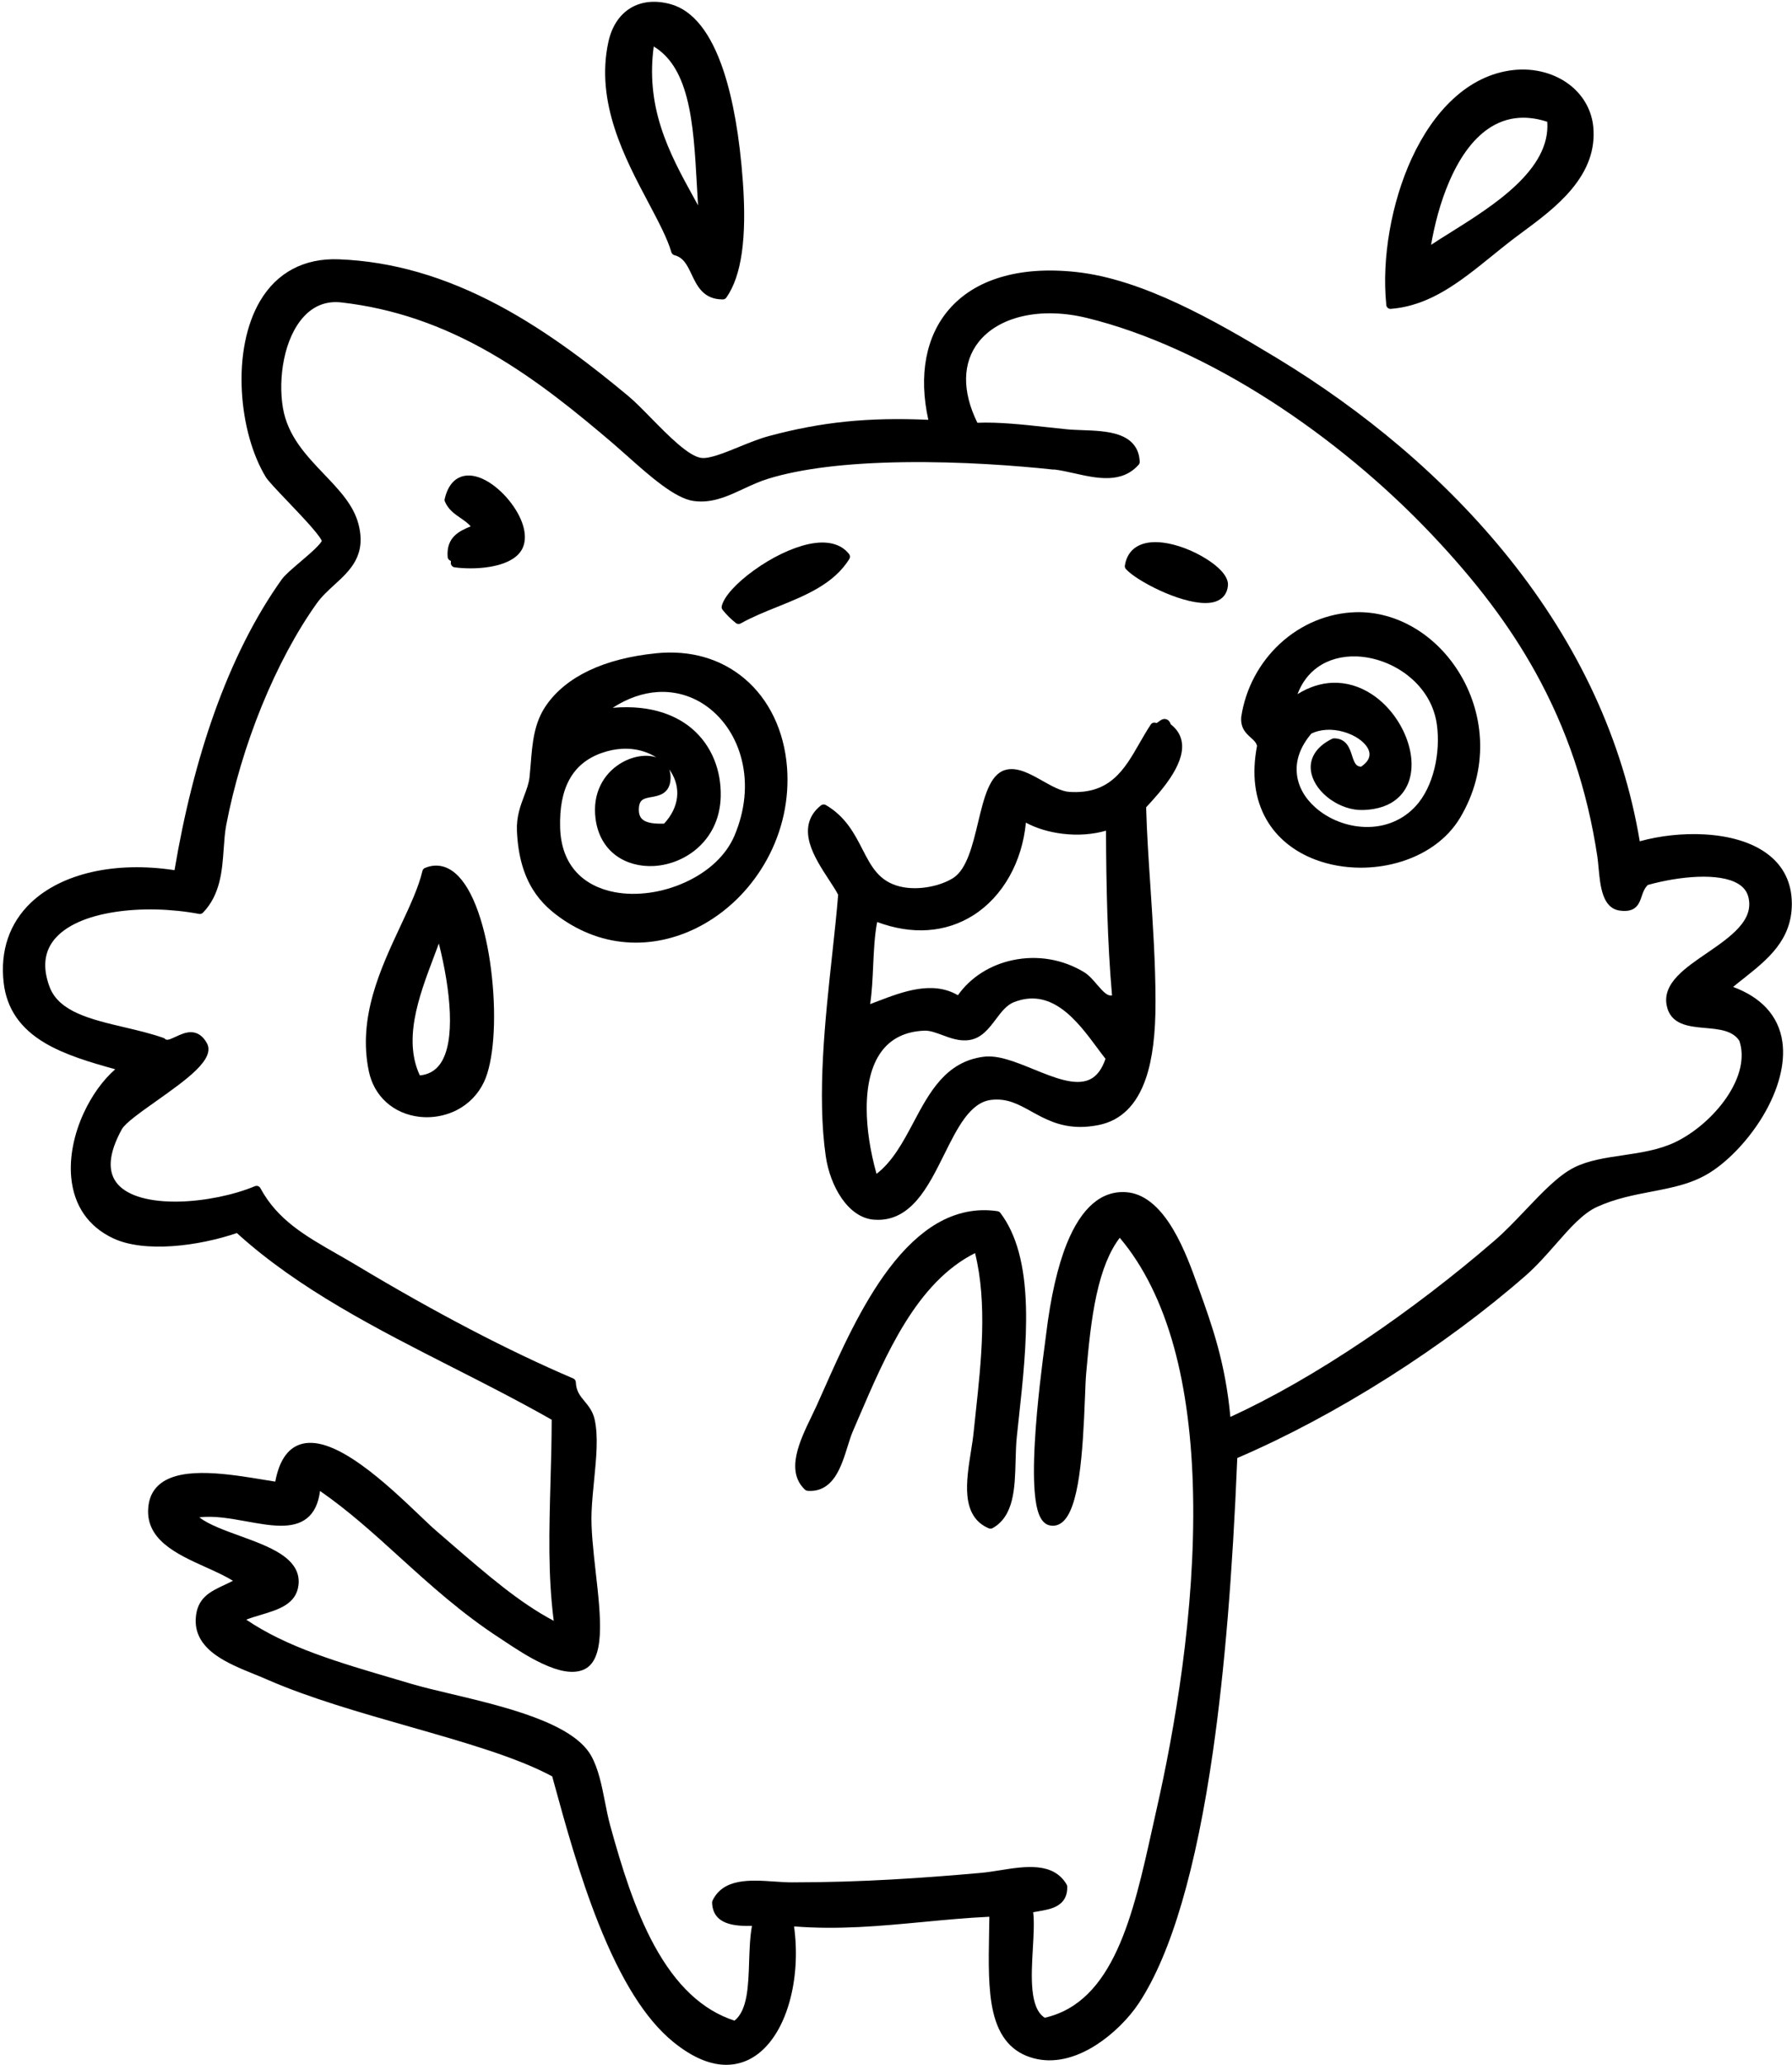 <?xml version="1.0" encoding="UTF-8" standalone="no"?><svg xmlns="http://www.w3.org/2000/svg" xmlns:xlink="http://www.w3.org/1999/xlink" fill="#000000" height="3823.7" preserveAspectRatio="xMidYMid meet" version="1" viewBox="-5.3 -3.4 3320.6 3823.7" width="3320.6" zoomAndPan="magnify"><g><path d="M1032.7,1529.3c1,34.3,11.2,62.2,30.5,83c17.1,18.5,41.5,31.1,70.5,36.6c40.6,7.6,88,1,130.2-18 c44.1-20,76.8-50.8,92-86.9c19.7-46.6,24.4-94.8,13.5-139.4c-9.9-40.7-32.5-75.8-63.5-98.7c-27.1-20-58.9-29.6-92-27.6 c-28,1.6-56.5,11.6-83.8,29.2c75.7-6.4,121.6,16.9,147.6,39.2c17.8,15.3,31.5,34.4,40.5,56.7c8.6,21.1,12.7,44,12.1,68 c-0.8,37.2-14.8,69.6-40.3,93.5c-22.4,20.9-52.9,33.9-83.6,35.6c-26.1,1.4-50.9-5.4-69.8-19.2c-21.2-15.5-34.4-39-38.2-68.1 c-3-23,0.1-44.1,9.3-62.6c7.9-16,20.2-29.6,35.6-39.3c22.3-14.1,48.4-18.5,67.6-12c-7.3-4.7-15.5-8.4-24.1-11.1 c-24.2-7.5-51-6.4-77.7,3.2c-0.3,0.1-0.6,0.2-0.9,0.3C1055.3,1410.9,1030.6,1456,1032.7,1529.3z" fill="none"/><path d="M2432.1,1492c24.7,21.8,58.1,34.9,91.8,35.9c36.8,1.1,70.3-12.7,94.2-38.9c15.8-17.3,27.7-41.5,34.6-69.9 c6.4-26.5,7.9-55.3,4.3-81.2c-6.2-44.5-32.3-73.4-53-89.9c-27.2-21.6-62-34.7-95.5-35.9c-27.6-1-52.7,6-72.5,20.1 c-16.8,12-29.3,28.7-37.2,49.7c21.2-13.1,42.9-20.1,65-21c25.2-0.9,50.5,6.5,73.2,21.6c25.5,16.9,46.8,42.5,60,72.2 c13.3,29.9,16.7,59.9,9.5,84.6c-6,20.8-25.3,55.8-87.2,57.2c-19.7,0.4-41.4-6.7-59.5-19.5s-30.8-30-35-47.2 c-6.4-26.5,7.5-50.2,38.2-65.2c1.1-0.5,2.3-0.8,3.5-0.8c23,0.1,28.9,18.4,33.3,31.8c4.6,14.2,7.5,20.2,16.8,20.7 c15.3-10.4,19.4-22.1,12.1-34.8c-7.1-12.5-24-23.8-44-29.6c-21.5-6.2-43.3-5.1-60.2,3c-20.6,24.6-29.7,49.9-27,75.2 C2400.1,1452.9,2412,1474.3,2432.1,1492z" fill="none"/><path d="M797.8,1771c-13.1,34.7-28,73.9-34.7,112.5c-7.2,41.2-4.1,75.5,9.7,104.6c15.9-1.5,28.1-8.3,37.2-20.7 c30.1-41,19.7-138.1-1.9-223.7C804.8,1752.5,801.3,1761.6,797.8,1771z" fill="none"/><path d="M1288.2,377c-0.9-13.2-1.6-26.5-2.3-39.5c-3.1-55.6-6.2-113.1-18.6-159.9c-12.3-46.7-31.9-77.2-61.2-94.8 c-6.9,50.7-2.5,99.7,13.3,149.5c15.1,47.4,38.3,89.6,60.8,130.4C1282.9,367.5,1285.6,372.3,1288.2,377z" fill="none"/><path d="M2861.7,222.1c-15.4-5-30.2-7.5-44.4-7.5c-21,0-40.6,5.5-58.7,16.4c-30.4,18.4-56.5,51.8-77.4,99.2 c-18.5,42-29,85.8-34.8,119.8c11.1-7.4,23.5-15.1,36.4-23.2C2761.3,377.7,2868.2,310.8,2861.7,222.1z" fill="none"/><path d="M1202,1472.6c-14.3,2.6-23,4.2-23.5,22.2c-0.2,8.2,1.7,14.2,5.9,18.4c8.4,8.3,25.8,9.1,40.9,8.6 c13.8-15,22.1-31.8,24-48.9c1.8-16.4-2.2-32.7-11.5-47.1c-0.9-1.4-1.9-2.9-2.9-4.3c2.4,6.4,3,13.7,2,21.7 C1233.6,1466.9,1215.3,1470.2,1202,1472.6z" fill="none"/><path d="M2044.1,1534.7c-24.3,7-52.4,9.1-80.2,5.7c-25.3-3.1-49-10.3-68.2-20.6c-6.9,73.3-42.6,136.6-97.1,171.3 c-25.7,16.3-54.3,25.7-85.1,27.7c-30,2-61.4-3-93.4-15c-4.8,24.4-6.1,53-7.4,80.8c-1.1,24-2.2,48.7-5.6,71.2 c4.8-1.8,9.8-3.7,15-5.7c45-17.2,100.6-38.4,147.6-10.7c23.6-33.2,59.5-56.1,102.1-65.1c45.5-9.5,92.4-1.6,131.9,22.5 c8.7,5.3,16.2,14,23.4,22.4c12.8,14.9,20.2,22.2,28.2,20.3C2046.5,1740,2044.6,1634.6,2044.1,1534.7z" fill="none"/><path d="M2168.7,2272.5c20.9,35.1,35.6,76.1,46.3,106.1l2.2,6c24,66.7,48.7,135.6,57.9,235.8 c77.7-35.7,161.6-83.7,249.4-142.8c81.9-55.2,165-118.8,240.4-184c19.3-16.7,38.6-37,57.3-56.6c31.5-33,61.2-64.2,90.3-78.7 c26.2-13,57-17.6,89.7-22.4c33-4.9,67.1-9.9,97.2-24.3c35.8-17.1,71.3-47.9,94.9-82.3c25.8-37.7,34.3-75.1,23.9-105.5 c-12.7-19.1-37.4-21.3-63.5-23.7c-30.3-2.7-64.6-5.7-71.3-42.7c-3.3-18.3,3.3-35.9,20.4-53.7c14.2-14.8,33.5-28,53.9-42 c21.8-14.9,44.3-30.3,59.6-47.5c16.4-18.4,22.1-35.9,18-55.1c-2.4-11.1-8.8-19.6-19.5-26.1c-34.8-20.9-108.7-13.9-167.2,2.3 c-6.4,6.2-9,13.8-11.4,21.2c-4.1,12.1-9.1,26.9-31.8,26.9c-2.6,0-5.4-0.2-8.5-0.6c-32.6-4.3-36.5-45.7-39.5-79 c-0.7-7.6-1.4-14.8-2.3-21.2c-18.8-124.6-56.5-236.5-115-341.8c-47.8-86-108.9-167.1-192.3-255c-87.5-92.3-190.4-177.6-297.6-246.6 c-115.6-74.4-233.3-127.6-340.5-153.8c-42.7-10.5-84.4-11.5-120.4-3.1c-34.7,8.1-62.6,24.6-80.8,47.6 c-30.1,38.2-30.9,91.2-2.2,149.5c39.4-1.6,84.7,3.3,128.5,8.1c12.2,1.3,24.7,2.7,36.7,3.9c8.6,0.8,18.2,1.2,28.4,1.6 c22.6,0.8,48.2,1.7,68.3,8.7c24.8,8.6,37.9,25.4,38.9,49.8c0.1,2.1-0.6,4.1-2,5.6c-31.5,35.5-78,25.1-119.1,15.9 c-13.1-2.9-25.5-5.7-37.2-7.1c-0.8,0.2-1.7,0.2-2.5,0.1c-66.9-7-169.1-15.1-276.7-13.6c-105.4,1.5-189.9,11.8-251.2,30.7 c-15.9,4.9-30.9,11.9-45.4,18.6c-25.9,12-50.6,23.5-78.7,23.5c-4.4,0-8.9-0.3-13.5-0.9c-34.9-4.6-82.4-47-124.4-84.4 c-9.2-8.2-17.8-15.9-25.6-22.5c-64.4-54.8-140.3-117.4-226-166.8c-91.2-52.5-181.9-83.3-277.5-94.1c-26.6-3-49.5,5.5-68.2,25.3 c-38.4,40.6-49.1,116.2-40,170.1c8.8,52.4,43.2,88.3,76.4,123.1c27.9,29.2,54.3,56.9,63.6,92.2c15.1,58-15.2,85.7-44.5,112.5 c-11.5,10.5-23.4,21.5-32.6,34.2c-37.4,52.4-72.8,118.4-102.3,190.8c-29.2,71.7-51.9,147.9-65.7,220.5c-2.5,13.4-3.6,27.9-4.6,43.4 c-2.7,39.7-5.9,84.7-38.4,118.3c-1.9,1.9-4.6,2.8-7.2,2.3c-52.2-9.7-107.5-11-155.7-3.6c-52.4,8-91.1,25.4-112,50.3 c-19.6,23.4-22.7,53.1-9.3,88.5c17.4,46.1,76.4,60,139,74.8c24.4,5.7,49.5,11.7,72.2,19.7c1.2,0.4,2.3,1.1,3.1,2 c2.7,2.9,8,1.1,19.5-4.3c8.4-4,18-8.4,27.9-8.4l0,0c12.2,0,22.2,6.8,29.7,20.2c16.4,29.5-37.2,67.4-94,107.6 c-28.2,19.9-57.3,40.6-63.5,51.9c-25,45.4-27.3,79.8-7.1,102.4c19.3,21.5,59.4,32.7,113,31.6c47.1-1,101-11.9,140.7-28.5 c3.8-1.6,8.2,0,10.1,3.6c31.6,58.7,82.8,88,142.1,122c11.7,6.7,23.7,13.6,35.8,20.8c146.3,87.8,281.4,158.3,401.7,209.6 c2.8,1.2,4.7,3.9,4.9,7c0.8,16.6,8,25.3,16.3,35.4c7.1,8.6,15.1,18.3,18.5,33.2c7.1,31.4,3.2,70.9-0.9,112.7 c-1.9,19.4-3.9,39.4-4.7,58.7c-1.4,31.2,3.2,71.8,7.6,111.2c9.6,85.5,18.8,166.3-24.6,182c-18.4,6.7-42.7,2.7-74.3-12.1 c-25.3-11.9-50.7-28.7-69.3-40.9c-3.4-2.2-6.5-4.3-9.4-6.2c-71.1-46.2-129.3-99-185.6-150c-48.8-44.2-95-86.2-147.6-122.6 c-3,23.3-11,39.9-24.2,50.5c-26.5,21.2-67.9,13.8-111.7,5.9c-30-5.4-60.9-10.9-87.8-7.5c17.6,13.3,46.6,23.8,74.7,34.1 c26.9,9.8,54.7,19.8,75.3,33.1c25.1,16.1,36.2,34.9,33.9,57.3c-3.7,36.2-37.3,46.3-69.7,56c-9.1,2.7-18.5,5.5-27.2,8.9 c75.5,51.2,169.6,78.8,277.7,110.5c9.7,2.8,19.5,5.7,29.4,8.7c19.3,5.7,44.4,11.7,71.1,18c100.6,23.9,225.8,53.7,260.5,114.1 c13.7,24,19.9,55.3,25.9,85.6c3,15,6,30.5,9.9,44.7c20.9,75.9,45.3,155.2,81.5,221.6c40.6,74.3,89.2,120,148.7,139.4 c24.1-19.1,25.6-64.7,27.1-108.9c0.7-22.7,1.5-46,5.3-66.6c-32,0.7-72.4-2-73.9-43c0-1.3,0.2-2.6,0.8-3.8 c20.1-41.8,70.5-38.3,114.9-35.3c11.5,0.8,22.3,1.5,32.4,1.5c132.1,0,246-8.4,349.5-17.5c11.3-1,23.3-2.9,35.9-4.9 c46.4-7.4,98.9-15.8,123.5,26.4c0.7,1.2,1,2.5,1.1,3.8c0.5,16.3-5.8,28.3-18.6,35.7c-10.4,6-23.6,8.2-36.5,10.4 c-2.7,0.5-5.4,0.9-8,1.4c2.2,18.2,0.8,41.8-0.6,66.6c-3,52-6.4,110.7,22,128.8c127.9-28.8,163.9-191.1,198.8-348.1 c2.7-12,5.4-24.3,8.1-36.3c33.4-147.2,72.2-368,68-584.2c-2-103.2-13.9-195-35.3-272.9c-22.7-82.7-56.5-150.9-100.6-202.8 c-18.8,24.7-32.9,59.3-43,105.5c-9.8,44.8-14.7,94.3-19.2,145.5c-0.9,9.7-1.5,25.6-2.2,44.1c-4,104.1-10.6,207.7-43,232.3 c-6.8,5.2-14.8,6.9-23,5c-18.8-4.4-24-32.8-26.4-53.7c-2.7-24.2-2.9-57.5-0.6-99.1c4-73.5,14.7-153.2,19.2-187.2 c0.8-6.1,1.4-10.5,1.7-13.1c8.4-69.6,21.4-126.5,38.6-169c26.7-65.9,63.7-97.8,110-94.9C2113.6,2206.3,2142.9,2229.3,2168.7,2272.5 z M2295,1324.5c0-0.2,0-0.3,0.1-0.5c7.8-51.9,33.4-100,72-135.6c39-35.9,88.7-56.5,140-58c76.2-2.2,150.7,42.3,194.3,116.1 c22.6,38.3,35.2,81.8,36.3,125.7c1.2,48.4-11.1,94.8-36.6,138c-23.9,40.5-66.2,70.6-119.1,84.8c-21.3,5.7-43.4,8.5-65.4,8.5 c-29.5,0-58.7-5.1-84.8-15.1c-40-15.3-71.2-41-90.3-74.5c-21.6-37.8-27.4-83.5-17.2-136c-1.7-6.4-6.1-10.3-11.5-15.2 C2303.9,1354.9,2293.2,1345.4,2295,1324.5z M2079.1,1043.7c5.1-31.9,30.8-47.4,70.5-42.4c25.1,3.1,55.1,14.4,80.1,30 c36.9,23.1,41.1,40.9,40.4,49.4c-1.4,15-9.4,25.3-23.3,29.9c-5.4,1.8-11.7,2.6-18.6,2.6c-49,0-128.2-41.7-147.2-62.9 C2079.4,1048.5,2078.7,1046.1,2079.1,1043.7z M818.5,920.7c7.2-30.5,23.3-40,35.6-42.6c13.7-2.9,29.9,1.3,46.8,11.9 c14.7,9.2,29.3,23,41.1,38.8c23.9,32,31.3,63.8,19.8,85.1c-14.3,26.7-58.4,35.3-95.4,35.3c-10.7,0-20.8-0.7-29.5-1.9 c-1.7-0.2-3.3-1-4.6-2.3l-0.1-0.1c-1.8-1.8-2.6-4.2-2.3-6.7c0.2-1.7,0.1-2.5,0-2.9h-0.1c-3.2-0.9-5.5-3.7-5.8-7.1 c-2.9-37,22-48.2,42.7-56.8c-4.9-5.8-11.6-10.4-18.5-15.2c-11.3-7.8-23-15.9-29.4-30.4C818.3,924.1,818.1,922.4,818.5,920.7z M891.8,1999.8c-10.8,23-28.5,41.2-51.2,52.7c-16.7,8.5-35.8,12.9-54.9,12.9c-4.6,0-9.3-0.3-13.9-0.8 c-47.9-5.6-83.7-37.8-93.5-84.1c-20.9-99.5,21.4-189.8,58.7-269.4c17.1-36.6,33.3-71.2,40.6-101.8c0.6-2.5,2.4-4.6,4.8-5.6 c22.3-9.1,43.9-3.5,62.4,16c15.7,16.5,29.2,42.8,40.3,78.2c9.8,31.3,17.2,68.7,21.4,108.3C915.1,1886.6,909.3,1962.5,891.8,1999.8z M1415.7,1588.4c-27.3,49.8-66.9,90.7-114.6,118.3c-40.2,23.3-84.5,35.6-128,35.6c-0.2,0-0.4,0-0.6,0 c-47.8-0.1-93.1-14.5-134.8-42.7c-39.7-27-81-67.5-85.2-163.9c-1.2-26.6,6.6-47.1,13.4-65.2c4.5-12,8.8-23.3,10-35.2 c0.8-7.9,1.4-15.9,2.1-23.6c3.1-39.2,6.1-76.2,28.5-108.5c37.1-53.6,107.4-87.1,203.5-96.7c0.2,0,0.4-0.1,0.6-0.1 c63-6.2,119.5,9.9,163.4,46.8c45.8,38.4,73.8,97,78.9,164.9C1457.4,1477,1444.5,1535.9,1415.7,1588.4z M1435.4,1120.3 c-23.2,9.4-47.2,19.1-68.2,30.8c-1.2,0.7-2.6,1-3.9,1c-1.8,0-3.5-0.6-5-1.7c-9.3-7.4-17.6-15.6-24.7-24.6c-1.5-1.9-2.1-4.5-1.5-6.9 c4.2-17.4,26.3-42,59-65.7c33.8-24.5,70.9-42.4,101.9-49c34-7.3,59.9-1,75,18.4c2.1,2.6,2.3,6.3,0.5,9.1 C1539.8,1078.2,1486.7,1099.6,1435.4,1120.3z M1882.9,2621.4c-1.3,12.3-2.6,23.9-3.8,35.4c-1.5,14.3-1.9,29.9-2.3,44.9 c-1.4,50.4-2.8,102.4-42.6,124.6c-1.2,0.7-2.5,1-3.9,1c-1.1,0-2.1-0.2-3.1-0.6c-23.7-10-36.7-29.7-39.7-60.4 c-2.5-25.2,2.1-53.9,6.5-81.6c2-12.6,3.9-24.4,5-35.5c1.2-12.1,2.6-24.7,3.9-36.8c10.2-95.1,21.8-202.4-1.2-295.4 c-107.9,53.9-165.2,187.3-215.9,305.4c-3.6,8.4-7.2,16.7-10.7,24.9c-3.3,7.6-6.3,17.3-9.5,27.5c-5.8,18.5-12.3,39.5-22.9,55.5 c-13,19.7-30.3,28.7-51.5,26.9c-1.8-0.2-3.5-0.9-4.8-2.2c-36.5-34.6-9.5-90.5,12.2-135.4c3.3-6.9,6.5-13.4,9.3-19.6 c4.7-10.2,9.6-21.3,14.8-33.1c28.8-64.9,68.3-153.7,119.7-221.5c28.3-37.3,58.1-65.3,88.4-83.1c35.8-21,73.6-28.7,112.5-22.9 c2.1,0.3,3.9,1.4,5.2,3.1c29.8,39.2,45.4,95.8,47.7,173.3C1898,2482.5,1890,2556.3,1882.9,2621.4z M2118,1993.8 c-16.8,49.1-46.3,78.2-87.7,86.4c-12.2,2.4-23.4,3.5-33.7,3.5c-39,0-66.1-15-90.5-28.5c-24.3-13.5-45.4-25.1-74.8-21.6 c-39.1,4.7-62.5,51.7-87.2,101.5c-14.9,30-30.3,61-50.1,83.9c-21.3,24.6-45,36.7-72.2,36.7c-2.7,0-5.4-0.1-8.1-0.3 c-47.8-4-81-62.3-88.9-117.7c-16.3-113.4-1.1-252.7,12.2-375.6c4.2-38.8,8.2-75.6,10.8-108.4c-4.2-8-10.4-17.5-17-27.6 c-13.6-20.8-29-44.4-35.7-68c-8.2-29-1.2-52.5,20.9-69.9c2.6-2,6.2-2.3,9-0.6c36.7,21.4,53.1,53.4,67.7,81.7 c16.5,32.1,30.8,59.9,70.2,69.3c35.5,8.4,77.4-2.2,98.8-16.4c24.7-16.4,35.3-60.4,45.5-102.9c10.9-45.3,21.2-88.1,50-96.6 c22.1-6.5,46.1,7,69.3,20.1c17.1,9.6,34.9,19.6,50.1,20.5c34.3,2,60.4-5.9,82.1-24.8c19.7-17.1,33.2-40.7,47.6-65.6 c6.6-11.4,13.4-23.2,20.8-34.4c2.3-3.4,6.7-4.5,10.3-2.7l0,0c1-0.1,3.4-1.9,4.7-2.9c3.5-2.6,8.4-6.2,14.3-4c4.6,1.7,6.7,6,7.7,9.2 c12.3,9.3,19.3,21.1,20.8,35.2c4.6,41.2-40.2,90-64.3,116.2c-0.7,0.8-1.5,1.6-2.1,2.3c1.3,46.9,4.5,96.1,8,148.1 c4.6,69.2,9.3,140.8,9.4,210.8C2136,1911.3,2130.2,1958.2,2118,1993.8z" fill="none"/><path d="M1687.4,2075c29.5-55.4,59.9-112.7,130.2-121.6c26.9-3.4,58.6,9.5,92.1,23.1c38.2,15.6,77.7,31.6,104.4,19 c12.9-6.1,22.4-18.7,29.1-38.3c-5.1-6.3-10.4-13.5-16-21.1c-17.2-23.2-38.6-52.1-64.2-70.7c-28.7-20.9-57.8-25.2-88.8-13.3 c-0.2,0.1-0.4,0.2-0.7,0.2c-13.6,5.5-23.3,18.3-33.6,31.9c-13,17.2-26.4,35-49.3,38.3c-17.9,2.7-34.9-3.7-50-9.3 c-11.2-4.2-21.8-8.1-31.4-8.1c-0.4,0-0.8,0-1.2,0c-35.6,1.3-62.7,14.7-80.8,39.8c-17.6,24.6-26.5,59.7-26.5,104.3 c0,36.8,6.3,78.4,18.2,121C1648.9,2147.3,1668.4,2110.6,1687.4,2075z" fill="none"/><g id="change1_1"><path d="M1238.8,463.7c0.8,2.7,3,4.8,5.7,5.5c16.9,4.3,23.8,18.8,31.8,35.7c10.3,21.7,22,46.2,57.8,46.2 c2.6,0,5-1.3,6.5-3.4c28.2-39.9,38.2-110.3,30.6-215.3c-6-82.2-18-150.9-35.7-204.4C1312,57.2,1278.9,15.6,1237,4.2 c-28-7.6-53.6-5-73.9,7.3c-20.7,12.6-34.9,34.4-41.1,62.9c-24.3,112,30.5,215.1,74.5,298C1215.1,407.6,1231.2,437.8,1238.8,463.7z M1206.1,82.7c29.3,17.7,48.9,48.1,61.2,94.8c12.3,46.8,15.5,104.3,18.6,159.9c0.7,13,1.5,26.3,2.3,39.5c-2.6-4.7-5.2-9.5-7.9-14.4 c-22.5-40.8-45.7-83-60.8-130.4C1203.6,182.4,1199.2,133.4,1206.1,82.7z" fill="#000000"/></g><g id="change1_2"><path d="M2563.4,560.9c0.2,4.3,3.7,7.7,8,7.7h0.1c0.3,0,0.7,0,1-0.1c73-5.9,128.9-51.1,188-98.9 c10.3-8.3,21-17,31.8-25.4c7.4-5.8,15.6-11.8,24.2-18.2c29.9-22.1,63.7-47.2,89.8-78.2c31-36.9,44.3-74.4,40.9-114.9 c-2.6-30.2-17.2-57.5-41.2-77.1c-28.6-23.3-67.9-34-107.8-29.4c-40.4,4.7-77.8,22.8-111.2,53.8c-29.8,27.6-55.5,64.6-76.4,109.8 c-37.6,81.6-55.7,184.9-47.2,270C2563.4,560.4,2563.4,560.7,2563.4,560.9z M2646.5,450c5.9-33.9,16.3-77.8,34.8-119.8 c20.9-47.4,46.9-80.8,77.4-99.2c18.1-10.9,37.7-16.4,58.7-16.4c14.2,0,29,2.5,44.4,7.5c6.5,88.7-100.4,155.6-178.8,204.7 C2670,434.9,2657.6,442.6,2646.5,450z" fill="#000000"/></g><g id="change1_3"><path d="M3267.6,1862.9c-15.2-16.2-35.8-29.2-61.4-38.7c6.5-5.4,13.1-10.7,19.7-15.8c43.9-34.9,89.4-71,89.1-138.7 c-0.2-38.9-15.6-69.9-45.9-92.3c-28.1-20.8-68.5-33.1-116.9-35.7c-39.4-2.1-81.3,2.4-119,12.8c-31.1-186-112.5-362.3-242-524 c-58.3-72.8-126.3-142.4-202.1-206.8c-70.4-59.8-147.6-115.2-229.4-164.7c-115.5-69.9-248.9-145.6-371-158.7 c-52.8-5.7-100.1-2.4-140.5,9.9c-39.1,11.8-70.9,31.7-94.7,59.1c-43.3,49.9-56.9,122.2-38.6,204.7c-111.5-4.9-197.7,3.9-295,30 c-17.7,4.7-37.1,12.6-55.8,20.2c-26.7,10.9-54.4,22.2-69.6,20.4c-23.5-2.7-62-41.9-92.9-73.4c-15.6-15.9-30.4-31-43-41.5 c-62.1-51.6-145.3-117.1-238.8-167.1c-101-53.9-198.1-81.9-297.1-85.8c-64.4-2.5-115,24.4-146.3,77.6 c-25.2,42.9-37.1,102.3-33.5,167.1c3.3,60,19.5,117.7,44.3,158.5c4.2,6.9,18,21.4,40,44.5c14.2,14.9,30.2,31.7,42.7,45.8 c17,19.3,20.4,26,21.1,27.9c-0.5,1.3-2.8,5.3-12.3,14.5c-7.7,7.5-17.7,16-27.3,24.2c-15.5,13.2-28.9,24.6-34.7,32.8 c-48.8,68.3-91,151.9-125.4,248.6c-30.9,87-55.5,184.4-73.2,289.7c-109.6-16.7-208.6,5.6-266,60.1c-39.9,37.9-57.4,89.3-50.6,148.4 c5.6,47.9,30.6,84.4,76.5,111.6c37.3,22.1,84.1,35.8,130.2,48.6c-22.9,20.1-43.3,48.4-58.4,81.1c-18.4,39.9-26.6,82.3-23.1,119.3 c4.9,52.2,31.8,91.1,77.8,112.7c58.4,27.4,158.6,14.3,229.1-9.8c114,103.6,260.1,177.8,401.4,249.6c60.5,30.7,122.9,62.5,182,96.1 c-0.1,38.8-1.1,77.4-2.2,114.7c-2.5,89.1-4.9,173.5,6,257.7c-64-33.9-121.4-83.5-192.9-145.2c-8.2-7.1-16.7-14.4-25.3-21.9 c-7.6-6.5-18-16.4-30-27.9c-28.9-27.5-68.5-65.3-108.1-93.6c-49-35.1-86.4-47.4-114.2-37.9c-23.2,8-38.5,31.1-45.5,68.7 c-5.8-0.9-11.7-1.9-18-2.9c-67.6-11.2-151.7-25.1-193.1,5.3c-13.3,9.8-21.3,23.5-23.7,40.7c-9,63.6,52,91,105.8,115.3 c18.5,8.3,36.2,16.3,50.5,25.3c-5.3,2.8-10.6,5.2-15.8,7.7c-26.3,12.3-51.1,23.9-53.1,62.6c-1.3,25.9,10.3,47.5,35.5,66.1 c20.9,15.3,47.8,26.3,73.7,36.8c8.4,3.4,16.3,6.6,23.9,10c77.7,33.9,171.5,60.7,262.2,86.6c102.6,29.3,199.7,57,265.3,92.4l3,11.1 c20.9,76.3,47,171.2,82.4,260.3c42.2,106.2,87.4,178.1,138.1,219.7c39.3,32.2,72.4,43,99,43c19.4,0,35.4-5.7,47.8-12.9 c30.8-17.8,55.4-54.4,69.1-102.8c12.3-43.2,15.3-92.8,8.7-140.6c83.4,6.5,158.9-0.7,238.7-8.2c39.8-3.8,81-7.7,123.2-9.7 c-0.1,10-0.3,20-0.5,29.7c-1,54.6-1.9,106.1,7.7,146.9c11,46.9,35.4,74.9,74.7,85.4c35.9,9.7,76.2,1.1,116.5-24.9 c30.3-19.5,59.8-48.5,79-77.7c59.6-90.6,105.8-247.8,137.2-467.4c21.3-149.1,36-326.3,44.8-541.5c89.5-38.3,186.2-89.8,279.9-149.2 c92.6-58.7,180.6-123.9,254.6-188.7c20.4-17.9,38.4-38.4,55.9-58.3c25.7-29.3,49.9-56.9,76.4-68.9c34-15.4,67.7-21.8,100.3-28.1 c39.5-7.6,76.9-14.7,110.8-36.7c35.2-22.8,71.2-61.7,96.5-104c28.6-48.1,41.3-96.6,35.7-136.5 C3294.1,1901.7,3284,1880.5,3267.6,1862.9z M1971.7,2299.1c-17.2,42.5-30.2,99.4-38.6,169c-0.3,2.6-0.9,7-1.7,13.1 c-4.5,34-15.2,113.8-19.2,187.2c-2.3,41.6-2.1,74.9,0.6,99.1c2.3,20.9,7.6,49.3,26.4,53.7c8.2,2,16.2,0.2,23-5 c32.4-24.6,39-128.3,43-232.3c0.7-18.5,1.3-34.4,2.2-44.1c4.5-51.1,9.4-100.7,19.2-145.5c10.1-46.2,24.2-80.9,43-105.5 c44,51.9,77.8,120.1,100.6,202.8c21.4,77.9,33.3,169.7,35.3,272.9c4.3,216.2-34.6,437-68,584.2c-2.7,12-5.5,24.4-8.1,36.3 c-34.8,157-70.9,319.3-198.8,348.1c-28.4-18-25-76.8-22-128.8c1.4-24.8,2.8-48.4,0.6-66.6c2.6-0.5,5.3-0.9,8-1.4 c12.8-2.2,26.1-4.4,36.5-10.4c12.9-7.4,19.1-19.4,18.6-35.7c0-1.3-0.4-2.6-1.1-3.8c-24.6-42.1-77.2-33.8-123.5-26.4 c-12.6,2-24.5,3.9-35.9,4.9c-103.5,9.1-217.4,17.5-349.5,17.5c-10.1,0-20.9-0.7-32.4-1.5c-44.5-3.1-94.9-6.5-114.9,35.3 c-0.6,1.2-0.8,2.5-0.8,3.8c1.5,41,41.9,43.7,73.9,43c-3.8,20.5-4.5,43.9-5.3,66.6c-1.4,44.2-2.9,89.8-27.1,108.9 c-59.5-19.4-108.1-65.1-148.7-139.4c-36.2-66.4-60.6-145.7-81.5-221.6c-3.9-14.2-7-29.7-9.9-44.7c-6-30.3-12.2-61.6-25.9-85.6 c-34.8-60.4-159.9-90.2-260.5-114.1c-26.6-6.3-51.8-12.3-71.1-18c-9.9-2.9-19.7-5.8-29.4-8.7c-108.1-31.7-202.2-59.3-277.7-110.5 c8.7-3.4,18.1-6.2,27.2-8.9c32.4-9.7,66-19.8,69.7-56c2.3-22.4-8.8-41.1-33.9-57.3c-20.6-13.2-48.4-23.3-75.3-33.1 c-28.2-10.2-57.1-20.7-74.7-34.1c26.9-3.5,57.8,2.1,87.8,7.5c43.8,7.9,85.2,15.3,111.7-5.9c13.3-10.6,21.2-27.2,24.2-50.5 c52.6,36.4,98.9,78.3,147.6,122.6c56.3,51,114.5,103.8,185.6,150c2.9,1.9,6.1,4,9.4,6.2c18.5,12.3,43.9,29.1,69.3,40.9 c31.6,14.8,55.9,18.8,74.3,12.1c43.4-15.7,34.3-96.5,24.6-182c-4.4-39.3-9-80-7.6-111.2c0.8-19.3,2.8-39.4,4.7-58.7 c4.1-41.8,8-81.3,0.9-112.7c-3.4-14.9-11.4-24.6-18.5-33.2c-8.4-10.1-15.6-18.8-16.3-35.4c-0.1-3.1-2-5.8-4.9-7 c-120.3-51.3-255.4-121.9-401.7-209.6c-12.1-7.3-24.2-14.2-35.8-20.8c-59.3-33.9-110.5-63.3-142.1-122c-2-3.6-6.3-5.2-10.1-3.6 c-39.7,16.6-93.6,27.5-140.7,28.5c-53.6,1.1-93.8-10.1-113-31.6c-20.3-22.6-17.9-57,7.1-102.4c6.2-11.4,35.4-32,63.5-51.9 c56.8-40.2,110.4-78.2,94-107.6c-7.5-13.4-17.5-20.2-29.7-20.2l0,0c-9.9,0-19.5,4.5-27.9,8.4c-11.5,5.4-16.8,7.2-19.5,4.3 c-0.9-0.9-1.9-1.6-3.1-2c-22.7-8-47.9-14-72.2-19.7c-62.5-14.7-121.6-28.6-139-74.8c-13.3-35.4-10.2-65.2,9.3-88.5 c20.8-24.9,59.5-42.3,112-50.3c48.2-7.4,103.5-6.1,155.7,3.6c2.6,0.5,5.3-0.4,7.2-2.3c32.5-33.6,35.6-78.6,38.4-118.3 c1.1-15.4,2.1-30,4.6-43.4c13.8-72.5,36.5-148.7,65.7-220.5c29.5-72.4,64.8-138.4,102.3-190.8c9.2-12.8,21.1-23.7,32.6-34.2 c29.3-26.8,59.6-54.6,44.5-112.5c-9.2-35.3-35.6-62.9-63.6-92.2c-33.2-34.8-67.6-70.8-76.4-123.1c-9.1-53.9,1.6-129.5,39.7-169.8 c18.7-19.7,41.6-28.2,68.2-25.3c95.5,10.8,186.3,41.5,277.5,94.1c85.8,49.4,161.6,112,226,166.8c7.8,6.7,16.5,14.4,25.6,22.5 c42,37.4,89.5,79.8,124.4,84.4c4.6,0.6,9.1,0.9,13.5,0.9c28.1,0,52.8-11.4,78.7-23.5c14.5-6.7,29.5-13.7,45.4-18.6 c61.3-18.9,145.8-29.2,251.2-30.7c107.6-1.5,209.9,6.5,276.7,13.6c0.9,0.1,1.7,0,2.5-0.1c11.7,1.4,24.1,4.2,37.2,7.1 c41.1,9.2,87.6,19.7,119.1-15.9c1.4-1.5,2.1-3.6,2-5.6c-1-24.4-14-41.2-38.9-49.8c-20.1-7-45.7-7.9-68.3-8.7 c-10.2-0.4-19.8-0.7-28.4-1.6c-12-1.2-24.6-2.5-36.7-3.9c-43.9-4.8-89.1-9.7-128.5-8.1c-28.7-58.3-27.9-111.3,2.2-149.5 c18.2-23,46.1-39.5,80.8-47.6c36.1-8.4,77.7-7.4,120.4,3.1c107.2,26.2,224.9,79.4,340.5,153.8c107.2,69,210.1,154.3,297.6,246.6 c83.4,88,144.5,169,192.3,255c58.5,105.4,96.2,217.2,115,341.8c0.9,6.3,1.6,13.5,2.3,21.2c3.1,33.3,6.9,74.7,39.5,79 c3.1,0.4,5.9,0.6,8.5,0.6c22.7,0,27.7-14.8,31.8-26.9c2.5-7.4,5.1-15,11.4-21.2c58.5-16.3,132.3-23.2,167.2-2.3 c10.7,6.4,17.1,15,19.5,26.1c4.2,19.2-1.5,36.7-18,55.1c-15.3,17.1-37.8,32.6-59.6,47.5c-20.5,14-39.8,27.3-53.9,42 c-17,17.8-23.7,35.3-20.4,53.7c6.7,36.9,41,40,71.3,42.7c26.1,2.3,50.8,4.5,63.5,23.7c10.4,30.4,1.9,67.8-23.9,105.5 c-23.6,34.4-59.1,65.1-94.9,82.3c-30.1,14.4-64.2,19.4-97.2,24.3c-32.7,4.8-63.5,9.4-89.7,22.4c-29.2,14.5-58.9,45.7-90.3,78.7 c-18.7,19.6-37.9,39.9-57.3,56.6c-75.4,65.2-158.5,128.8-240.4,184c-87.8,59.1-171.6,107.1-249.4,142.8 c-9.2-100.2-33.9-169.1-57.9-235.8l-2.2-6c-10.7-29.9-25.3-70.9-46.3-106.1c-25.8-43.3-55-66.2-87-68.3 C2035.5,2201.2,1998.5,2233.2,1971.7,2299.1z" fill="#000000"/></g><g id="change1_4"><path d="M848.4,956.1c6.9,4.8,13.6,9.4,18.5,15.2c-20.8,8.6-45.6,19.8-42.7,56.8c0.3,3.3,2.6,6.1,5.8,7.1h0.1 c0.1,0.4,0.2,1.3,0,2.9c-0.3,2.5,0.5,4.9,2.3,6.7l0.1,0.1c1.2,1.2,2.8,2,4.6,2.3c8.6,1.2,18.7,1.9,29.5,1.9 c37,0,81.1-8.6,95.4-35.3c11.5-21.4,4.1-53.2-19.8-85.1c-11.8-15.8-26.4-29.5-41.1-38.8c-16.9-10.6-33.1-14.7-46.8-11.9 c-12.3,2.6-28.5,12-35.6,42.6c-0.4,1.7-0.2,3.5,0.5,5C825.4,940.2,837,948.3,848.4,956.1z" fill="#000000"/></g><g id="change1_5"><path d="M1568.5,1031.7c1.8-2.8,1.6-6.5-0.5-9.1c-15.1-19.3-41-25.7-75-18.4c-30.9,6.7-68.1,24.5-101.9,49 c-32.7,23.7-54.8,48.3-59,65.7c-0.6,2.4,0,4.9,1.5,6.9c7.1,9,15.4,17.2,24.7,24.6c1.4,1.1,3.2,1.7,5,1.7c1.3,0,2.7-0.3,3.9-1 c21-11.8,45-21.5,68.2-30.8C1486.7,1099.6,1539.8,1078.2,1568.5,1031.7z" fill="#000000"/></g><g id="change1_6"><path d="M2228.2,1113.3c6.9,0,13.1-0.8,18.6-2.6c13.9-4.6,22-14.9,23.3-29.9c0.8-8.5-3.5-26.2-40.4-49.4 c-25-15.7-54.9-26.9-80.1-30c-39.8-4.9-65.5,10.5-70.5,42.4c-0.4,2.4,0.3,4.8,1.9,6.6C2100,1071.6,2179.1,1113.3,2228.2,1113.3z" fill="#000000"/></g><g id="change1_7"><path d="M2312.5,1362.6c5.5,4.9,9.8,8.8,11.5,15.2c-10.1,52.5-4.3,98.2,17.2,136c19.1,33.5,50.4,59.3,90.3,74.5 c26.2,10,55.4,15.1,84.8,15.1c22,0,44.2-2.8,65.4-8.5c52.9-14.1,95.2-44.2,119.1-84.8c25.5-43.2,37.8-89.6,36.6-138 c-1.1-43.9-13.6-87.3-36.3-125.7c-43.6-73.8-118.1-118.3-194.3-116.1c-51.3,1.5-101,22.1-140,58c-38.6,35.6-64.2,83.7-72,135.6 c0,0.2,0,0.3-0.1,0.5C2293.2,1345.4,2303.9,1354.9,2312.5,1362.6z M2424.7,1355c16.8-8.1,38.7-9.3,60.2-3c20,5.8,36.8,17.1,44,29.6 c7.3,12.7,3.2,24.4-12.1,34.8c-9.4-0.5-12.2-6.4-16.8-20.7c-4.3-13.4-10.3-31.7-33.3-31.8c-1.2,0-2.4,0.3-3.5,0.8 c-30.7,14.9-44.7,38.7-38.2,65.2c4.2,17.2,16.9,34.4,35,47.2c18.1,12.8,39.7,20,59.5,19.5c61.9-1.4,81.2-36.5,87.2-57.2 c7.1-24.7,3.8-54.7-9.5-84.6c-13.2-29.6-34.5-55.3-60-72.2c-22.7-15.1-48-22.5-73.2-21.6c-22,0.8-43.8,7.9-65,21 c8-21,20.4-37.7,37.2-49.7c19.8-14.1,44.8-21.1,72.5-20.1c33.5,1.2,68.3,14.3,95.5,35.9c20.7,16.5,46.7,45.5,53,89.9 c3.6,25.9,2.1,54.7-4.3,81.2c-6.9,28.5-18.8,52.6-34.6,69.9c-23.9,26.2-57.3,40-94.2,38.9c-33.7-1-67.2-14.1-91.8-35.9 c-20.1-17.7-31.9-39.1-34.4-61.7C2395,1404.9,2404,1379.6,2424.7,1355z" fill="#000000"/></g><g id="change1_8"><path d="M1374.1,1253.1c-43.9-36.9-100.4-53.1-163.4-46.8c-0.2,0-0.4,0-0.6,0.1c-96.1,9.7-166.5,43.1-203.5,96.7 c-22.4,32.4-25.4,69.4-28.5,108.5c-0.6,7.7-1.3,15.7-2.1,23.6c-1.2,11.8-5.5,23.2-10,35.2c-6.8,18.1-14.6,38.5-13.4,65.2 c4.3,96.3,45.5,136.9,85.2,163.9c41.7,28.2,87,42.6,134.8,42.7c0.2,0,0.4,0,0.6,0c43.5,0,87.7-12.3,128-35.6 c47.6-27.6,87.2-68.5,114.6-118.3c28.8-52.5,41.7-111.4,37.3-170.4C1447.9,1350.1,1419.9,1291.6,1374.1,1253.1z M1234.9,1421.5 c1,1.4,2,2.8,2.9,4.3c9.3,14.5,13.3,30.8,11.5,47.1c-1.9,17.1-10.1,33.9-24,48.9c-15.1,0.5-32.5-0.3-40.9-8.6 c-4.2-4.1-6.1-10.1-5.9-18.4c0.5-18,9.1-19.6,23.5-22.2c13.3-2.4,31.6-5.7,34.9-29.4C1237.9,1435.2,1237.2,1427.8,1234.9,1421.5z M1108.1,1391.5c0.3-0.1,0.6-0.2,0.9-0.3c26.7-9.6,53.5-10.7,77.7-3.2c8.7,2.7,16.8,6.5,24.1,11.1c-19.1-6.4-45.3-2.1-67.6,12 c-15.4,9.7-27.7,23.3-35.6,39.3c-9.2,18.5-12.3,39.6-9.3,62.6c3.8,29.1,17,52.6,38.2,68.1c18.9,13.8,43.7,20.6,69.8,19.2 c30.8-1.7,61.2-14.6,83.6-35.6c25.6-23.9,39.5-56.3,40.3-93.5c0.5-24.1-3.6-47-12.1-68c-9.1-22.3-22.7-41.3-40.5-56.7 c-26-22.3-71.9-45.6-147.6-39.2c27.3-17.6,55.8-27.6,83.8-29.2c33.1-1.9,64.9,7.6,92,27.6c31,22.9,53.6,57.9,63.5,98.7 c10.9,44.5,6.2,92.7-13.5,139.4c-15.2,36.1-47.9,67-92,86.9c-42.1,19.1-89.6,25.7-130.2,18c-29.1-5.5-53.4-18.1-70.5-36.6 c-19.2-20.8-29.5-48.7-30.5-83C1030.6,1456,1055.3,1410.9,1108.1,1391.5z" fill="#000000"/></g><g id="change1_9"><path d="M2118.5,1491.6c0.7-0.8,1.4-1.5,2.1-2.3c24.1-26.2,68.9-75.1,64.3-116.2c-1.6-14-8.6-25.8-20.8-35.2 c-1-3.2-3.1-7.5-7.7-9.2c-6-2.2-10.8,1.4-14.3,4c-1.3,1-3.7,2.7-4.7,2.9l0,0c-3.6-1.9-8.1-0.7-10.3,2.7 c-7.4,11.1-14.2,23-20.8,34.4c-14.3,25-27.9,48.6-47.6,65.6c-21.8,18.9-47.9,26.8-82.1,24.8c-15.2-0.9-33-10.8-50.1-20.5 c-23.2-13.1-47.3-26.6-69.3-20.1c-28.8,8.5-39.1,51.3-50,96.6c-10.2,42.5-20.8,86.5-45.5,102.9c-21.4,14.2-63.3,24.8-98.8,16.4 c-39.4-9.4-53.7-37.1-70.2-69.3c-14.5-28.2-31-60.3-67.7-81.7c-2.8-1.7-6.4-1.4-9,0.6c-22,17.4-29,41-20.9,69.9 c6.7,23.6,22.1,47.2,35.7,68c6.6,10,12.8,19.6,17,27.6c-2.6,32.8-6.6,69.5-10.8,108.4c-13.4,122.9-28.5,262.3-12.2,375.6 c8,55.4,41.1,113.7,88.9,117.7c2.7,0.2,5.5,0.3,8.1,0.3c27.3,0,50.9-12.1,72.2-36.7c19.8-22.9,35.2-54,50.1-83.9 c24.7-49.8,48.1-96.8,87.2-101.5c29.5-3.5,50.5,8.1,74.8,21.6c24.5,13.5,51.5,28.5,90.5,28.5c10.3,0,21.5-1.1,33.7-3.5 c41.4-8.2,70.9-37.2,87.7-86.4c12.2-35.6,18.1-82.5,17.9-143.3c-0.1-70-4.9-141.5-9.4-210.8 C2123,1587.7,2119.8,1538.5,2118.5,1491.6z M1627.2,1945c18-25.1,45.2-38.5,80.8-39.8c0.4,0,0.8,0,1.2,0c9.6,0,20.2,4,31.4,8.1 c15,5.6,32.1,12,50,9.3c22.8-3.3,36.3-21.1,49.3-38.3c10.2-13.6,19.9-26.4,33.6-31.9c0.2-0.1,0.5-0.1,0.7-0.2 c31-12,60.1-7.6,88.8,13.3c25.6,18.6,47,47.5,64.2,70.7c5.6,7.6,11,14.8,16,21.1c-6.7,19.6-16.2,32.2-29.1,38.3 c-26.6,12.7-66.1-3.4-104.4-19c-33.5-13.6-65.2-26.5-92.1-23.1c-70.3,8.9-100.8,66.2-130.2,121.6c-18.9,35.6-38.5,72.3-68.5,95.3 c-11.9-42.6-18.2-84.2-18.2-121C1600.7,2004.7,1609.6,1969.6,1627.2,1945z M2027.1,1819.4c-7.2-8.4-14.7-17.1-23.4-22.4 c-39.6-24.1-86.4-32-131.9-22.5c-42.5,8.9-78.5,31.9-102.1,65.1c-47-27.6-102.5-6.4-147.6,10.7c-5.2,2-10.2,3.9-15,5.7 c3.4-22.5,4.5-47.2,5.6-71.2c1.3-27.8,2.6-56.4,7.4-80.8c32,11.9,63.4,17,93.4,15c30.8-2,59.4-11.4,85.1-27.7 c54.4-34.7,90.1-98.1,97.1-171.3c19.2,10.4,42.9,17.6,68.2,20.6c27.9,3.4,55.9,1.3,80.2-5.7c0.5,99.9,2.4,205.3,11.2,305 C2047.2,1841.6,2039.8,1834.3,2027.1,1819.4z" fill="#000000"/></g><g id="change1_10"><path d="M885,1698c-11-35.3-24.6-61.7-40.3-78.2c-18.5-19.5-40.1-25.1-62.4-16c-2.4,1-4.2,3-4.8,5.6 c-7.2,30.5-23.4,65.1-40.6,101.8c-37.3,79.7-79.6,170-58.7,269.4c9.7,46.3,45.6,78.5,93.5,84.1c4.6,0.5,9.3,0.8,13.9,0.8 c19,0,38.1-4.4,54.9-12.9c22.7-11.5,40.4-29.7,51.2-52.7c17.5-37.3,23.2-113.2,14.6-193.5C902.2,1766.7,894.8,1729.3,885,1698z M809.9,1967.4c-9.1,12.3-21.2,19.1-37.2,20.7c-13.7-29.1-16.9-63.3-9.7-104.6c6.8-38.6,21.6-77.9,34.7-112.5 c3.5-9.4,7-18.5,10.2-27.2C829.5,1829.3,839.9,1926.4,809.9,1967.4z" fill="#000000"/></g><g id="change1_11"><path d="M1848.3,2242.6c-1.3-1.7-3.1-2.8-5.2-3.1c-38.9-5.8-76.7,2-112.5,22.9c-30.3,17.8-60.1,45.7-88.4,83.1 c-51.4,67.8-90.9,156.7-119.7,221.5c-5.2,11.7-10.1,22.8-14.8,33.1c-2.8,6.2-6,12.7-9.3,19.6c-21.7,44.9-48.7,100.8-12.2,135.4 c1.3,1.2,3,2,4.8,2.2c21.2,1.8,38.5-7.2,51.5-26.9c10.6-16,17.1-37,22.9-55.5c3.2-10.2,6.2-19.9,9.5-27.5 c3.6-8.2,7.1-16.5,10.7-24.9c50.7-118.1,108-251.5,215.9-305.4c23,93,11.5,200.3,1.2,295.4c-1.3,12.1-2.7,24.7-3.9,36.8 c-1.1,11-3,22.9-5,35.5c-4.4,27.7-8.9,56.4-6.5,81.6c3,30.7,16,50.4,39.7,60.4c1,0.4,2.1,0.6,3.1,0.6c1.3,0,2.7-0.3,3.9-1 c39.8-22.2,41.3-74.3,42.6-124.6c0.4-15.1,0.8-30.7,2.3-44.9c1.2-11.6,2.5-23.2,3.8-35.4c7.1-65.1,15.1-138.9,13.1-205.6 C1893.6,2338.4,1878,2281.7,1848.3,2242.6z" fill="#000000"/></g></g></svg>